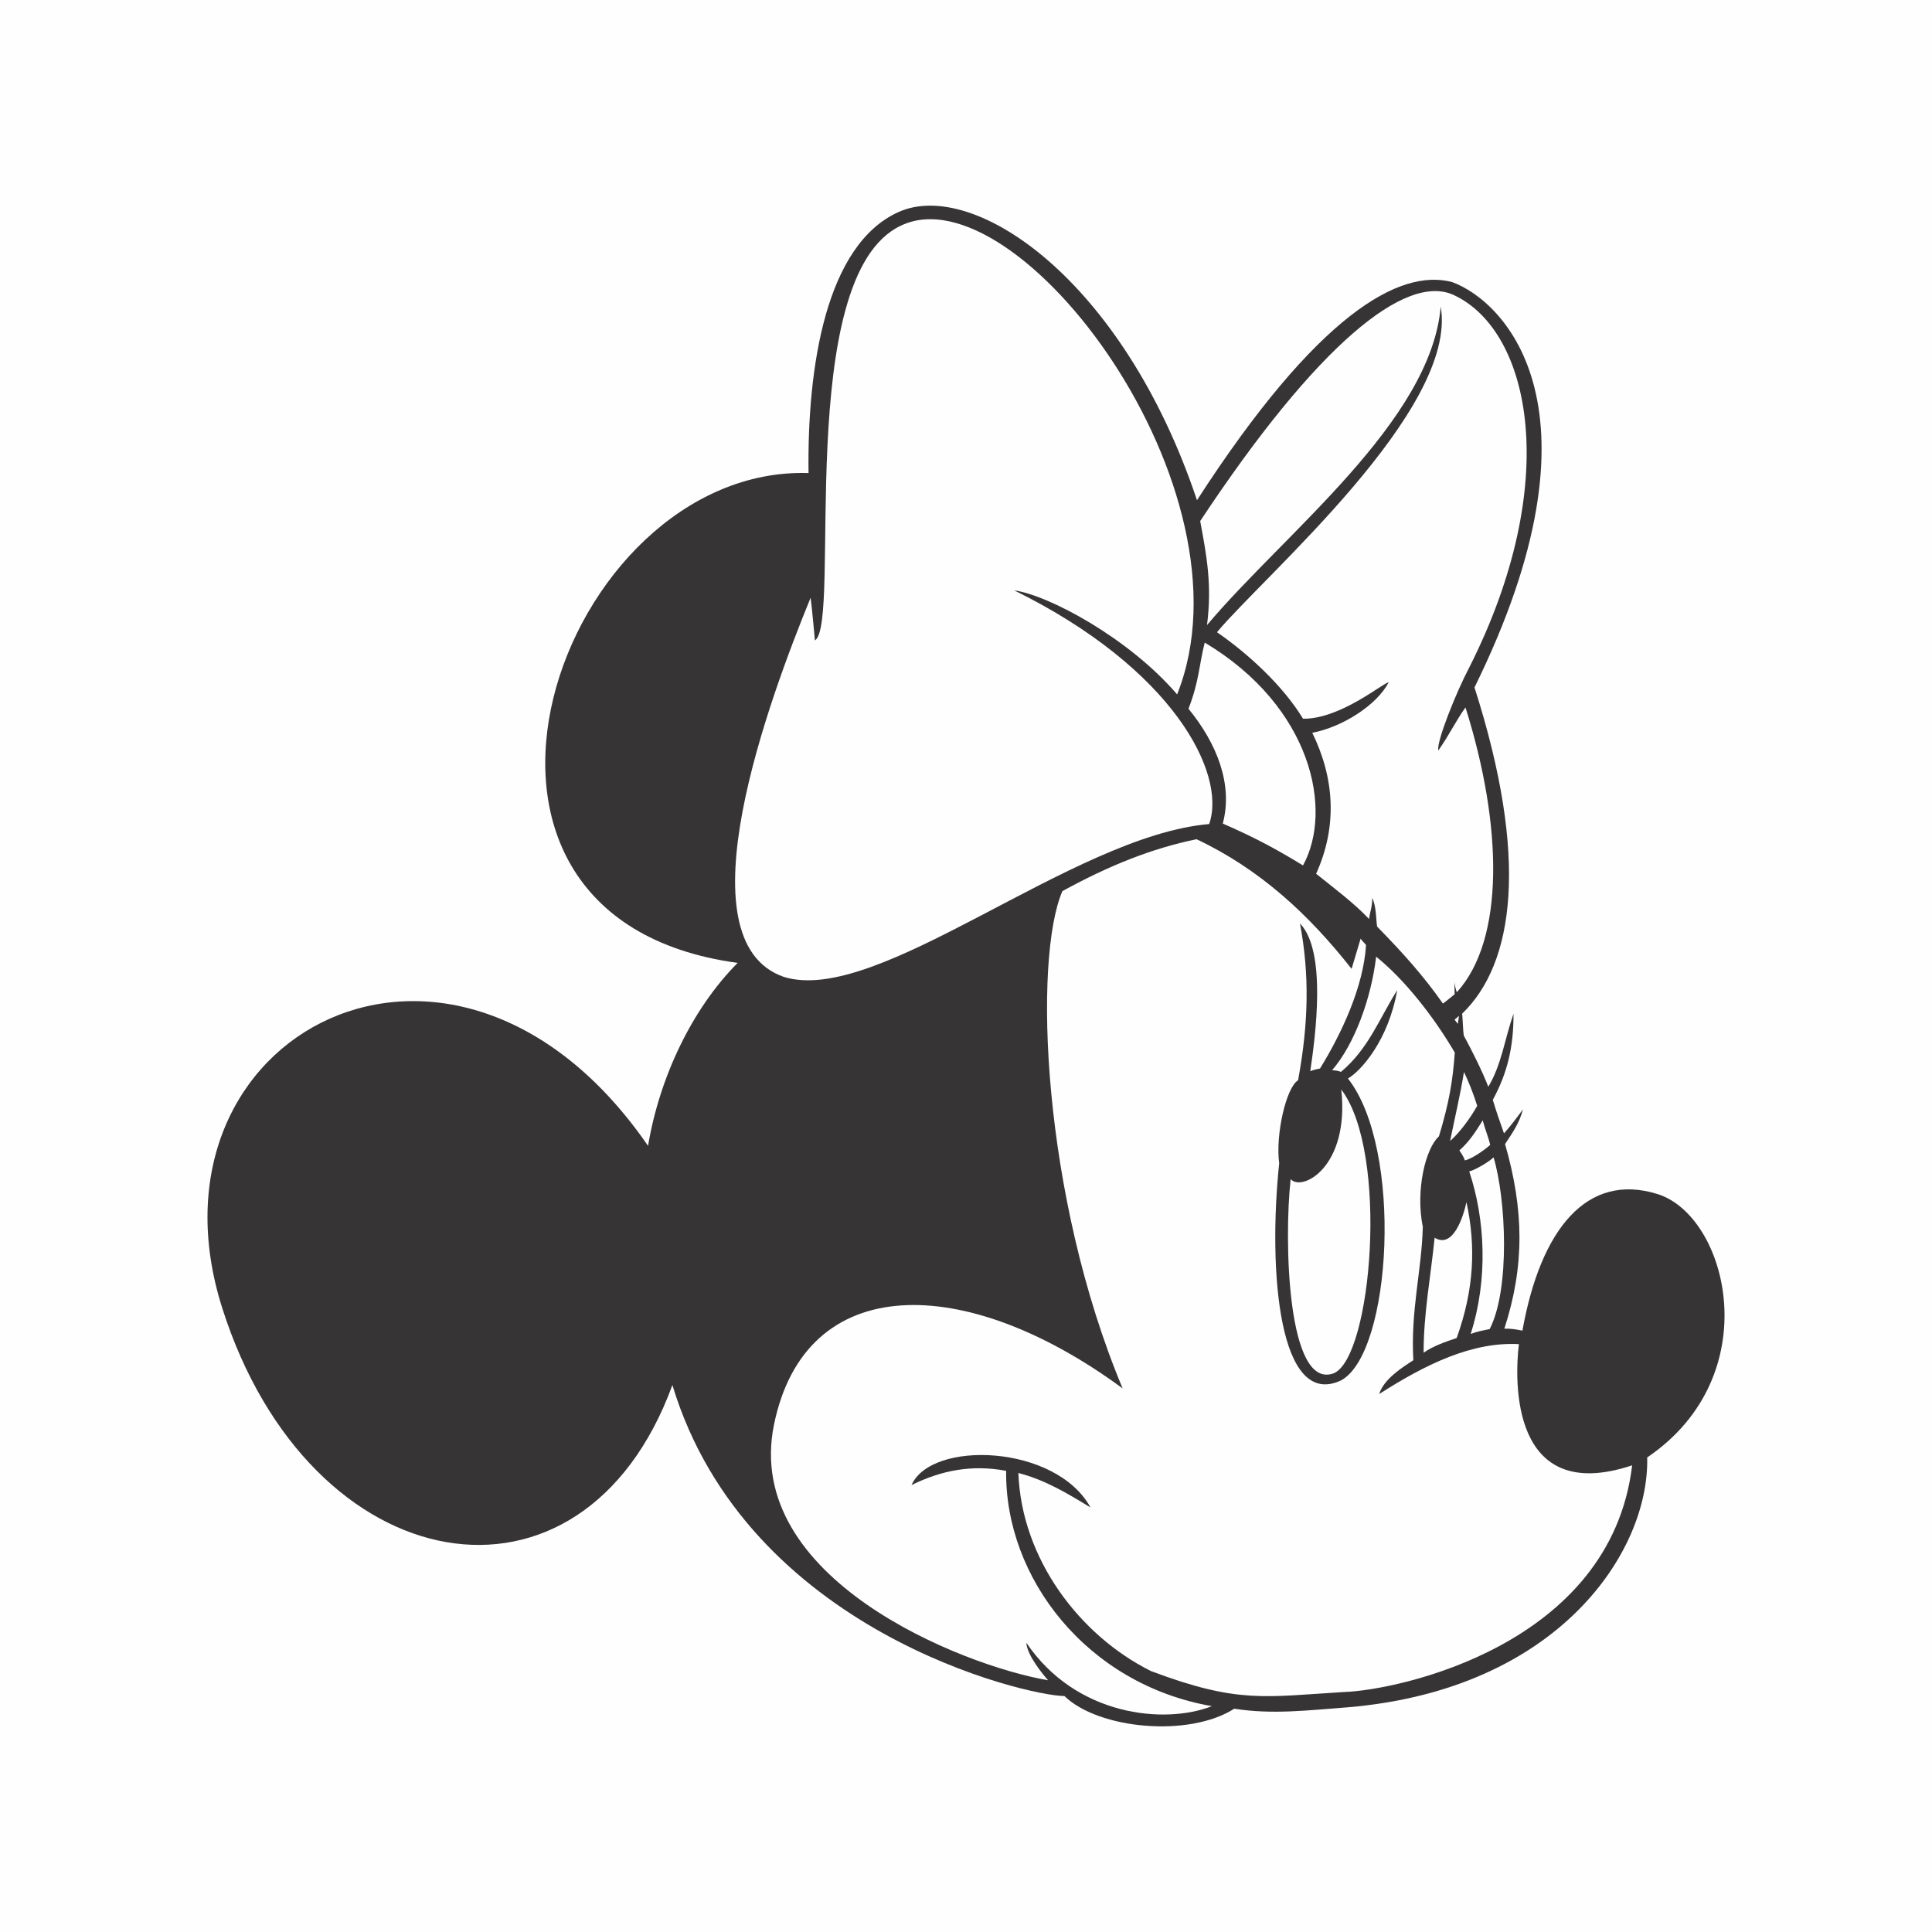 <?xml version="1.0" encoding="UTF-8"?>
<!DOCTYPE svg PUBLIC "-//W3C//DTD SVG 1.1//EN" "http://www.w3.org/Graphics/SVG/1.1/DTD/svg11.dtd">
<!-- Creator: CorelDRAW 2018 (64-Bit) -->
<svg xmlns="http://www.w3.org/2000/svg" xml:space="preserve" width="3.413in" height="3.413in" version="1.1" style="shape-rendering:geometricPrecision; text-rendering:geometricPrecision; image-rendering:optimizeQuality; fill-rule:evenodd; clip-rule:evenodd"
viewBox="0 0 3413.33 3413.33"
 xmlns:xlink="http://www.w3.org/1999/xlink">
 <defs>
  <style type="text/css">
   <![CDATA[
    .fil1 {fill:#FEFEFE}
    .fil0 {fill:#FEFEFE}
    .fil2 {fill:#373435}
   ]]>
  </style>
 </defs>
 <g id="Layer_x0020_1">
  <rect class="fil0" x="-0" y="-0" width="3413.33" height="3413.33"/>
  <g id="_1874510075824">
   <path class="fil1" d="M1900.77 1752.92c5.18,7.96 12.37,34.09 4.27,72.34l-9.19 -20.82 4.92 -51.52z"/>
   <path class="fil1" d="M2422.63 1749.06l7.33 4.9c0,0 -13.21,56.99 -59.13,121.09l-10.65 -17.02c0,0 -7.41,9.41 0,0 7.33,-9.39 44.11,-54.5 62.44,-108.98z"/>
   <path class="fil2" d="M1587.81 374.44c132.04,-58.99 396,118.14 526.94,509.3 212.72,-329.05 357.95,-410.11 450.97,-385.35 94.88,34.99 280.16,226.84 39.29,716.14 96.88,302.43 70.06,487.79 -21.78,576.38 0.9,7.12 1.51,30.5 2.82,38.52 15.37,28.43 32.17,61.89 43.37,90.53 23.52,-38.93 28.92,-84.32 44.54,-128.92 0.22,58.99 -11,105.16 -36.58,152.09 6.07,20.37 12.58,39.03 19.78,59.26 10.09,-11.16 22.76,-27.74 33.46,-42.46 -6.22,23.82 -16.8,38.97 -31.6,61.32 33.48,116.19 34.8,215.09 -1.24,326.21 10.78,-0.45 20.67,1.14 31.94,3.41 32.23,-179.93 114.33,-280.12 238.68,-241.29 124.27,38.85 195.44,320.39 -18.25,465.34 4,166.66 -156.85,409.69 -528.12,441.35 -73.65,5.55 -133.68,13.1 -201.45,2.57 -80.22,51.26 -239.78,36.15 -300.02,-22.37 -65.83,-0.27 -561.07,-114.33 -692.61,-549.46 -159.34,435.47 -640.54,349.74 -795.12,-135.43 -154.64,-485.2 409.9,-784.05 752.11,-287.14 20.25,-121.31 77.79,-242.32 158.31,-323.25 -595.95,-80.91 -313.84,-879.34 125.23,-865.44 -2.49,-187.44 30.5,-403.75 159.34,-461.31zm989.87 1420.4l-2.14 14.04 -5.67 -7.47 7.8 -6.57z"/>
   <path class="fil1" d="M1439.74 1131.45c-1.37,-12.92 -4.41,-51.38 -7.61,-75.44 -72.94,178.42 -231.88,605.33 -47.64,669.8 166.54,52.42 508.24,-248.97 751.76,-269.93 31.33,-89.08 -63.5,-274.63 -344.48,-412.89 61.89,8.86 202.98,84.79 287.91,183.83 144.19,-362.11 -283.06,-927.08 -488.26,-828.04 -191.16,90.26 -103.67,702.87 -151.68,732.67z"/>
   <path class="fil1" d="M2120.42 920.59c11.96,63.77 20.96,113.7 12.04,183.77 136.37,-162.19 395.02,-358.6 412.94,-562.68 30.98,182.22 -312.18,475.4 -395.31,575.26 56.3,38.93 117.02,95.22 152.01,152.83 66.61,1.04 144.81,-65.91 151.19,-64.11 -20.41,39.48 -80.5,78.5 -134.86,89 39.01,79.67 45.01,164.73 6.78,249.05 34.23,27.45 66.19,51.11 93.63,79.95 1.04,-11.49 5.82,-21.45 5.53,-37.15 7.41,14.8 6.59,38.74 8.65,50.56 45.03,45.99 81.28,86.18 116.27,135.97 3.72,-2.57 17.21,-13.57 20.66,-16.47 -0.33,-1.86 0.22,-21.78 -1.04,-23.64 0.57,2.2 3.39,18.53 5.06,19.98 84.44,-93.16 81.2,-293.3 15.15,-503.06 -17.56,24.54 -27.11,46.13 -47.93,76 -3.8,-14.67 31.11,-102.08 54.56,-146.54 164.87,-326.37 109.08,-594.09 -27.03,-657.92 -85,-39.91 -241.92,87.36 -448.29,399.18z"/>
   <path class="fil1" d="M2099.73 1252.21c50.01,60.99 79.12,133.68 60.58,202.84 58.79,25.39 97.67,47.03 141.72,73.93 53.32,-96.83 16.72,-279.81 -173.59,-393.73 -9.88,38.39 -9.61,67.71 -28.7,116.96z"/>
   <path class="fil1" d="M1876.97 1574.35c-51.87,120 -36.17,538.29 106.43,878.6 -278.28,-204.98 -560.66,-207.31 -616,64.24 -55.32,271.56 332.04,425.41 484.32,451.4 -8.29,-9.29 -37.13,-43.68 -38.44,-66.3 87.63,129.78 244.27,144.72 327.82,112.04 -220.76,-38.52 -365.85,-226.45 -363.5,-415.77 -60.59,-11.43 -114.33,-0.86 -167.17,25.15 35.27,-79.94 255.13,-71.87 316.2,39.58 -42.05,-25.57 -79.75,-48.5 -127.46,-60.93 5.55,151.78 108.37,287.26 234.39,350.01 154.15,58.03 201.26,45.31 341.58,36.92 93.84,-3.18 470.34,-81.77 508.45,-400.43 -214.61,71.32 -208.09,-149.07 -200.08,-214.18 -82.24,-4.29 -163.5,34.8 -246.83,88.18 7.96,-26.37 40.74,-47.01 60.32,-59.7 -4.98,-89.02 14.72,-157.4 16.72,-235.56 -13.13,-64.75 4.78,-138.74 28.5,-159.97 18.25,-60.3 24.49,-98.69 28,-148.01 -37.19,-63.56 -88.87,-129.25 -138.93,-169.44 -8.7,73.59 -38.17,154.64 -77.73,200.47 4.35,0.45 11.41,1.02 15.43,3.17 48.48,-40.2 68.19,-94.78 99.45,-144.36 -15.51,88.73 -64.13,142.85 -87,155.97 98,124.45 77.38,484.56 -11.9,533.23 -110.31,52.32 -129.46,-193.93 -109.55,-383.38 -6.78,-50.36 12.18,-133.88 33.41,-146.81 18.47,-100.78 20.39,-186.26 3.31,-277.01 47.66,49.39 27.25,198.71 18.19,261.07 4.57,-1.94 11.55,-3.78 17.21,-4.7 38.19,-62.17 76.71,-144.05 81.33,-218.25 -2.84,-3.81 -8.09,-8.3 -9.55,-11.33 -0.9,2.82 -9.19,30.98 -15.98,53.46 -75.46,-95.94 -161.83,-176.08 -273.93,-229.05 -79.47,16.39 -154.3,46.4 -237.01,91.69z"/>
   <path class="fil1" d="M2280.25 2083.19c-12.04,107.92 -6.15,374.24 76.42,342.93 67.09,-29.21 97.51,-390.16 13,-501.22 14.94,136.87 -69.57,181.12 -89.41,158.28z"/>
   <path class="fil1" d="M2561.92 2015.81c17.92,-15.44 37.21,-42.89 47.93,-62.08 -6.78,-22.04 -16.46,-45.7 -23.44,-59.83 -6.15,38.9 -15.43,77.54 -24.48,121.92z"/>
   <path class="fil1" d="M2578.31 2032.48c4.51,6.49 8.92,13.92 9.62,17.63 11.88,-2.47 33.11,-17 44.81,-27.29 -1.94,-10.43 -8.86,-26.88 -13.15,-43.44 -12.04,19.29 -24,38.01 -41.28,53.11z"/>
   <path class="fil1" d="M2595.74 2069.61c28.15,84.42 33.62,189.94 2.57,287.06 12.23,-4.55 23.58,-6.53 33.54,-8.53 36.17,-70.2 29.11,-229 6.92,-303.39 -8.04,7.8 -32.37,22.35 -43.03,24.86z"/>
   <path class="fil1" d="M2534.61 2186.72c-6.78,67.11 -19.72,135.94 -19.44,203.22 14.8,-11.04 40.27,-20.09 58.38,-25.98 30.83,-85.73 34.23,-162.09 17.29,-240.13 -5.39,24.92 -23.39,83.14 -56.22,62.89z"/>
  </g>
 </g>
</svg>
